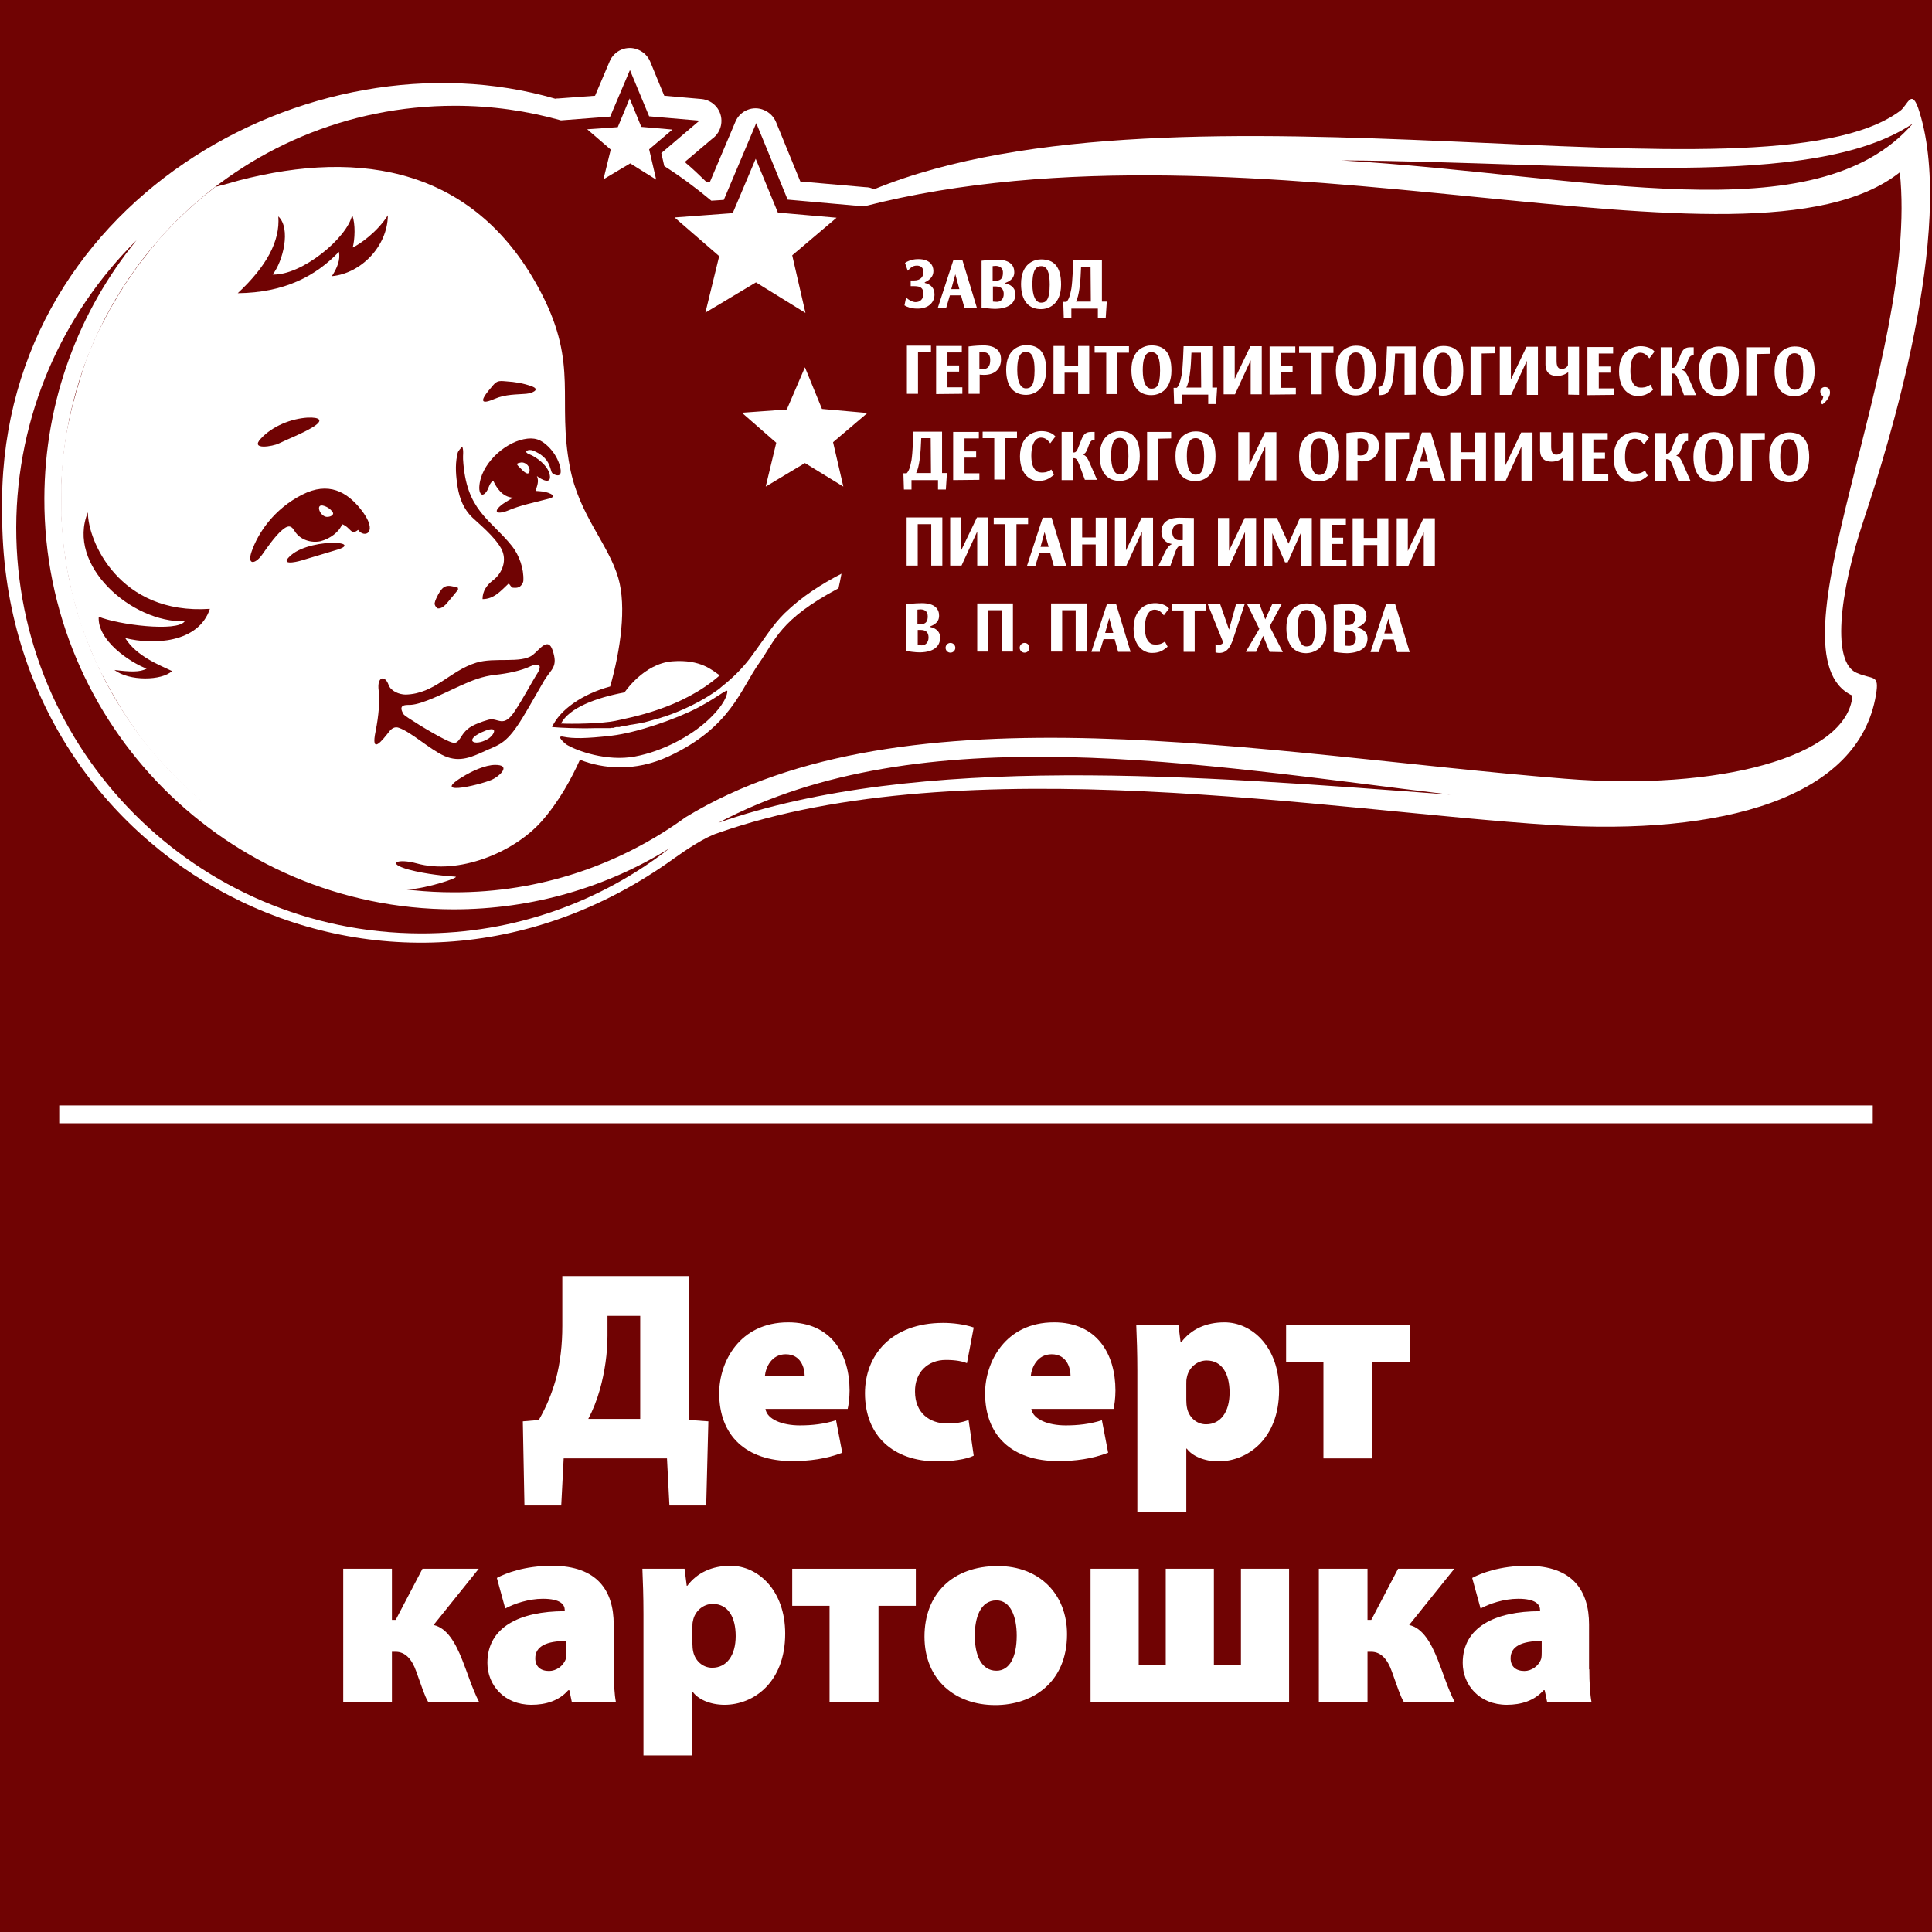 <?xml version="1.0" encoding="UTF-8"?> <!-- Generator: Adobe Illustrator 24.1.2, SVG Export Plug-In . SVG Version: 6.00 Build 0) --> <svg xmlns="http://www.w3.org/2000/svg" xmlns:xlink="http://www.w3.org/1999/xlink" id="Layer_1" x="0px" y="0px" viewBox="0 0 714.3 714.3" style="enable-background:new 0 0 714.3 714.3;" xml:space="preserve"> <style type="text/css"> .st0{fill:#700303;} .st1{fill:#FFFFFF;} .st2{fill-rule:evenodd;clip-rule:evenodd;fill:#FFFFFF;} .st3{fill:none;} </style> <rect x="-1.3" y="-2.9" class="st0" width="718.8" height="717.2"></rect> <g> <g> <path class="st1" d="M323.1,70c113-46.2,328.8,8.6,379.4-29c2.9-2.1,4.3-9.1,7.2,0.5c13.5,43.5-11.9,124.4-20.4,150 c-9.8,29.3-11.7,53.3-3,57.2c6.2,2.8,8.6,0.3,7.3,8.1c-6.3,38.4-57,52.2-120.4,48.2c-80.5-5.1-217-29-307.8,3 c-4.8,1.5-11.9,6.3-16.1,9.3C141.9,394.8,0.6,318.9,0.8,190.2c-2.7-115,114-180,204.5-153.7c0.3-0.1,0.7-0.1,1.1-0.1l0,0l13.6-1 l5.4-12.7c1.7-4.1,6.5-6.1,10.6-4.3c2.1,0.9,3.6,2.5,4.4,4.4l3.7,9l1.5,3.6l13.7,1.2c4.5,0.4,7.8,4.3,7.4,8.8 c-0.2,2.5-1.6,4.7-3.5,6l-9.8,8.3l0.1,0.5c2.9,2.4,5.2,4.7,7.7,7.1l1.3-0.1l9.4-22.2c1.7-4.1,6.5-6.1,10.6-4.3 c2.1,0.9,3.6,2.5,4.4,4.4l9,22l24,2.1C321.2,69.2,322.2,69.5,323.1,70"></path> <path class="st0" d="M496,59.3c90.8,0.6,174.2,11.2,211.2-13.6C671.3,87,587.1,64.7,496,59.3 M536.2,293.8 c-93.7-7-196.7-15.5-270.6,10.4C340.6,264.4,443.7,282.7,536.2,293.8z M50.5,88.8C23.1,115.9,6.1,153.5,6,195 c-0.1,82.7,66.8,149.9,149.5,150.1c34.7,0.1,66.7-11.7,92.1-31.5c-23.2,14.4-50.6,22.6-79.9,22.6C84,336.1,16.2,268.1,16.4,184.3 C16.5,148.1,29.2,114.9,50.5,88.8z M319.4,76.3c144.3-37.1,327.2,31.6,383-12.6c7.3,69.2-50.3,178.4-17.5,193.5 c-1.9,22.7-49.7,35.3-106.4,30.7c-111.1-8.9-243.4-35.6-325.1,14.3c-24.1,17.5-53.7,27.8-85.7,27.7 c-80.3,0-145.3-65.2-145.1-145.6C22.7,104,87.9,39,168.3,39.1c13.5,0,26.7,1.9,39.1,5.4l18.2-1.4l7.3-17.2l3.7,8.9L240,43 l18.6,1.6l-14.1,12l1.1,4.8c6.1,3.9,11.9,8.2,17.4,12.8l4.6-0.3l12-28.4l4.6,11.2l7,17.1L319.4,76.3z"></path> <path class="st2" d="M209.3,275.2c0,0-4.3-3.5-0.9-2.8c3.4,0.7,8.2,0.7,17.7-0.4c9.4-1.1,24-6.2,32-10.4c8-4.3,10.8-7.1,10.8-6 s-0.8,4.7-7.1,10.6c-6.3,5.9-16.8,11.6-27.1,13.5C224.5,281.6,213.3,277.7,209.3,275.2 M38.3,118.8c-0.4,0.7-0.7,1.4-1.1,2.1 M207.4,267.5c3.1-5.8,12.8-9.5,23.5-11.5c0,0,7.1-10.7,17.7-11.5c10.6-0.8,14.8,3.4,17.5,5.2c-14.1,12.4-33.3,15.6-38.5,16.8 C222.3,267.6,211.4,267.7,207.4,267.5z M279.4,58.7l8.2,19.9l21.7,1.9l-16.4,13.9l4.9,21.3l-18.3-11.3l-18.7,11.2l5.1-20.9 l-16.5-14.3l21.5-1.6L279.4,58.7z M297.6,135.8l6.3,15.4l16.8,1.5L308,163.5l3.8,16.4l-14.2-8.7l-14.5,8.7l3.9-16.2l-12.7-11.1 l16.6-1.2L297.6,135.8z M232.8,36.4l4.3,10.5l11.5,1l-8.6,7.3l2.6,11.2l-9.6-6l-9.9,5.9l2.7-11l-8.7-7.5l11.3-0.8L232.8,36.4z M79.6,69.1L79.6,69.1c-2.7,2.1-5.3,4.2-7.8,6.4l-0.1,0.1c-2.5,2.2-4.9,4.5-7.3,6.9l-0.2,0.2c-0.9,0.9-1.7,1.8-2.6,2.7l-0.2,0.2 c-1.3,1.4-2.7,2.9-3.9,4.4l-0.2,0.3c-0.8,0.9-1.5,1.8-2.2,2.7l-0.4,0.5c-0.7,0.9-1.4,1.8-2.1,2.7l-0.3,0.4c-0.4,0.5-0.8,1-1.2,1.6 L51,98.3c-0.7,1-1.4,1.9-2.1,2.9l-0.5,0.8c-0.5,0.8-1.1,1.5-1.6,2.3c-0.2,0.3-0.4,0.6-0.6,0.9c-0.3,0.5-0.7,1-1,1.6 c-0.4,0.6-0.7,1.1-1.1,1.7c-0.3,0.5-0.6,0.9-0.8,1.4c-0.2,0.4-0.5,0.8-0.7,1.2c-0.4,0.7-0.8,1.3-1.2,2c-0.2,0.4-0.5,0.8-0.7,1.2 c-0.3,0.6-0.6,1.1-0.9,1.7c-0.3,0.6-0.6,1.1-0.9,1.7c-0.2,0.4-0.4,0.9-0.7,1.3c-0.4,0.7-0.7,1.4-1.1,2.1c-0.2,0.4-0.4,0.8-0.6,1.2 c-0.3,0.5-0.5,1.1-0.8,1.6c-0.2,0.5-0.5,1-0.7,1.6c-0.3,0.6-0.5,1.2-0.8,1.9c-0.2,0.4-0.3,0.8-0.5,1.1c-0.3,0.8-0.7,1.6-1,2.4 c-0.1,0.4-0.3,0.7-0.4,1.1c-0.3,0.7-0.6,1.4-0.8,2.2c-0.1,0.4-0.3,0.8-0.4,1.2c-0.3,0.7-0.5,1.4-0.7,2.1c-0.1,0.3-0.2,0.6-0.3,1 c-0.3,0.9-0.6,1.7-0.8,2.6l-0.3,1c-0.3,0.9-0.5,1.8-0.8,2.7c-0.1,0.3-0.2,0.5-0.2,0.8c-0.2,0.8-0.5,1.6-0.7,2.5l-0.2,0.6 c-0.2,1-0.5,1.9-0.7,2.9l-0.2,0.8c-0.2,1-0.4,1.9-0.6,2.9l-0.2,0.7c-0.2,1-0.4,2-0.6,2.9l-0.1,0.5c-0.2,0.9-0.3,1.9-0.5,2.9 l-0.1,0.7c-0.2,1-0.3,2-0.4,3l-0.1,0.7c-0.1,1-0.3,2.1-0.4,3.1v0.5c-0.1,1-0.2,2-0.3,2.9v0.5c-0.1,1.1-0.1,2.1-0.2,3.2v0.7 c-0.1,1.1-0.1,2.1-0.1,3.2v0.6c0,1.1,0,2.2,0,3.3v0.1c0,0.2,0,0.3,0,0.5c0,1,0,2.1,0,3.1c0,0.5,0,0.9,0,1.3c0,0.7,0,1.5,0.1,2.2 c0,0.5,0.1,1.1,0.1,1.6c0,0.7,0.1,1.3,0.1,2c0,0.5,0.1,1.1,0.1,1.6c0.1,0.7,0.1,1.3,0.2,2c0.1,0.5,0.1,1.1,0.2,1.6 c0.1,0.6,0.1,1.3,0.2,1.9c0.1,0.5,0.1,1.1,0.2,1.6c0.1,0.6,0.2,1.3,0.3,1.9c0.1,0.5,0.2,1.1,0.2,1.6c0.1,0.6,0.2,1.2,0.3,1.8 c0.1,0.5,0.2,1.1,0.3,1.6c0.1,0.6,0.2,1.3,0.4,1.9c0.1,0.5,0.2,1,0.3,1.5c0.1,0.6,0.3,1.3,0.4,1.9c0.1,0.5,0.2,1,0.3,1.5 c0.2,0.7,0.3,1.4,0.5,2.1c0.1,0.4,0.2,0.9,0.3,1.3c0.3,1.1,0.6,2.2,0.9,3.2c0.1,0.5,0.3,1,0.4,1.4c0.2,0.6,0.4,1.2,0.5,1.8 c0.2,0.5,0.3,1.1,0.5,1.6s0.3,1.1,0.5,1.6s0.4,1.1,0.6,1.6s0.4,1.1,0.6,1.6c0.2,0.6,0.4,1.1,0.6,1.7c0.2,0.5,0.4,1,0.6,1.5 c0.2,0.6,0.4,1.1,0.7,1.7c0.2,0.5,0.4,1,0.6,1.5c0.2,0.5,0.5,1.1,0.7,1.6s0.4,1,0.6,1.5c0.2,0.5,0.5,1.1,0.7,1.6s0.4,1,0.7,1.4 c0.3,0.5,0.5,1.1,0.8,1.6c0.2,0.4,0.4,0.9,0.7,1.3c0.3,0.6,0.6,1.1,0.9,1.7c0.2,0.4,0.4,0.7,0.6,1.1c0.3,0.6,0.6,1.2,1,1.9 c0.1,0.2,0.3,0.5,0.4,0.7c0.9,1.6,1.8,3.2,2.7,4.7l0.1,0.2c0.4,0.7,0.8,1.3,1.2,2c0.2,0.3,0.3,0.5,0.5,0.8 c0.4,0.6,0.8,1.3,1.2,1.9c0.2,0.3,0.4,0.6,0.6,0.9c0.4,0.6,0.8,1.2,1.2,1.8c0.2,0.3,0.4,0.6,0.7,1c0.4,0.6,0.8,1.2,1.3,1.8 c0.2,0.3,0.4,0.6,0.6,0.9c0.4,0.6,0.9,1.2,1.3,1.8l0.6,0.8c0.5,0.6,0.9,1.2,1.4,1.8c0.2,0.3,0.4,0.5,0.6,0.8 c0.5,0.6,1,1.2,1.5,1.8c0.2,0.2,0.4,0.5,0.6,0.7c0.5,0.6,1,1.2,1.6,1.8c0.1,0.2,0.3,0.3,0.4,0.5c3.4,3.8,7,7.5,10.7,11l0.1,0.1 c0.7,0.7,1.4,1.3,2.2,1.9l0.3,0.3c0.7,0.6,1.4,1.2,2.1,1.8l0.3,0.3c0.7,0.6,1.4,1.2,2.1,1.8l0.4,0.3c0.7,0.6,1.4,1.2,2.2,1.7 l0.3,0.3c0.8,0.6,1.5,1.2,2.3,1.7l0.2,0.2c7.7,5.6,15.9,10.5,24.6,14.6l0,0c1,0.4,1.9,0.9,2.9,1.3h0.1 c11.8,5.2,24.5,8.9,37.7,10.8c1-0.1,2.3-0.2,3.7-0.2c6.5-0.2,19.8-4.6,17.2-4.7c-3-0.2-10.4-0.8-17.1-2.6c-8.6-2.4-4-4.2,2.9-2.3 c15.5,4.3,35.8-3.9,46.1-15.4c6.6-7.4,11.3-16.2,14.3-22.9c8.5,3.3,20.2,4.6,32.9-1.3c22.9-10.7,26.5-24.8,33.4-34.5 c6-8.5,7.5-16,29.3-27.6c0.4-1.8,0.8-3.6,1.1-5.4c-7.5,3.9-14.6,8.4-21,14.6c-4.5,4.4-7.2,9.1-12.7,16.5 c-3.1,4.1-6.7,7.6-10.5,10.6l0,0c-0.2,0.2-0.5,0.4-0.7,0.6l-0.1,0.1c-0.2,0.2-0.5,0.4-0.7,0.5l-0.1,0.1c-4.6,3.3-9.5,5.8-14.2,7.8 l0,0c-1.9,0.8-3.8,1.5-5.6,2.1h-0.1c-0.5,0.2-1,0.3-1.5,0.5l0,0l-0.7,0.2h-0.1c-1.8,0.5-3.4,1-5,1.4h-0.2l-0.5,0.1l-0.3,0.1 l-0.4,0.1h-0.2l-0.5,0.1l-0.6,0.1l0,0l-0.6,0.1l0,0l-0.6,0.1l-0.6,0.1h-0.2L233,268h-0.1c-0.7,0.2-1.4,0.3-2.1,0.4l-0.5,0.1l0,0 l-0.5,0.1l0,0l-0.4,0.1h-0.1l-0.3,0.1h-0.2h-0.3h-0.2h-0.2h-0.2h-0.1l-0.3,0.1h-0.1l-0.3,0.1l0,0l-0.3,0.1h-0.1h-0.1h-0.1l0,0 h-0.1h-0.2H226h-0.1l0,0l-0.3,0.1l0,0h-0.1h-0.1h-0.1l0,0H225l0,0h-0.3l0,0h-0.2h-0.1l0,0h-0.1h-0.2l0,0H224h-0.1h-0.1l0,0h-0.1 h-0.1h-0.1l0,0h-0.1h-0.2l0,0l0,0h-0.1H223h-0.1l0,0h-0.1h-0.1h-0.1l0,0h-0.1h-0.1h-0.1l0,0h-0.1h-0.1H222l0,0h-0.1h-0.1h-0.1l0,0 h-0.1h-0.1h-0.1l0,0h-0.1h-0.1h-0.1l0,0H221h-0.3l0,0h-0.3h-0.1l0,0h-0.1c-6,0.2-12.9-0.1-16.1-0.4c2.9-6.4,11.2-12.2,21.5-15 c3.8-13.4,6.1-29.4,3-40.1c-3.7-12.7-14.6-23.4-17.9-41c-4.8-25,3.2-37.5-10.4-64c-24-46.7-66.9-53.7-111.9-42 C84,68,81.6,68.6,79.6,69.1z"></path> <path class="st0" d="M180.4,273.2c2.2-1.3,4.1-4.9-0.8-3.1C170.8,273.5,175.2,276.3,180.4,273.2 M180.6,266.1 c3.6-1,5.4,3.5,9.8-3.3c2.7-4,6.3-10.7,7.8-13.1c3.1-4.6,0.2-4.4-2-3.4c-3.5,1.7-8.5,2.7-13.1,3.2c-4.7,0.5-8.7,2.1-13.3,4.2 c-6.1,2.8-13.5,6.6-17.9,6.9c-1.4,0.1-5.2-0.5-2.6,3.6c0.4,0.6,9.9,6.6,15.4,9.3c3.9,1.9,4.2,1.4,6-1.4c1.2-1.9,2.5-2.9,3.7-3.6 C176.1,267.6,177.8,266.9,180.6,266.1z M120,187.1c-3.8-1.4-1.7,4.2,1.1,4c1.8-0.1,2.4-1.2,1.9-1.7 C122.7,188.8,121.7,187.7,120,187.1z M124.8,203.2c-4.4,1.3-8.9,2.7-13.3,4c-2.3,0.7-8.6,2-3.7-2.1c3.8-3.2,11.6-4.6,16.4-4.4 C128.1,200.9,128.5,202.1,124.8,203.2z M108.9,196.3c-1.4-2.4-2.7-1.9-4.5-0.4c-2.8,2.3-6.2,7.4-7.5,9.2c-2.6,3.6-5.6,3.9-3.9-1.1 c2.4-7,8.3-15.8,18.7-21.1c9.8-5,16.6-1,21.7,5.4c6.9,8.7,1.3,10.9-1,7.6c-2.7,2.2-2.6-0.8-5.9-2.1c-1.1,2.9-4.5,5.4-8,6.3 C115.1,200.8,111,199.7,108.9,196.3z M191.8,172.5c1.1,1.1,2,2.1,2.7,2.4c1.1,0.6,1.4-0.6,1.3-1.3c-0.2-1.7-1.9-2.8-3.2-2.6 C191.1,171.3,190.7,171.4,191.8,172.5z M198.5,176c0.9,2,0,3.8-0.5,5.5c1.8,0.1,3.3,0.2,4.7,0.7c3,1.1,1.8,1.8-0.3,2.3 c-4.9,1.3-10.1,2.3-14.7,4.3c-2.9,1.2-5.5,1-3.1-1.4c1.6-1.5,3.4-2.4,5.1-3.4c-4-0.2-6.2-3.8-7.3-6.2c-1.4,0.5-1.7,2.8-2.5,3.9 c-1.7,2.4-2.8,0.7-2.7-1.6c0.4-8.4,9.1-16.2,16.4-17.7c3.9-0.8,6.4,0,9.2,2.8c1.8,1.8,3.2,4,4,6.4c1.1,3.4,0.5,5-2.1,3.7 c-1-0.5-0.8-1.3-1.6-3.3c-1.1-2.7-3.3-4.3-6-5.4c-1.8-0.7-3.8,0.4-1.5,1.3c2.9,1.1,6.9,4.3,7.6,7.4 C204.2,179.7,199.7,177,198.5,176z M130.2,79.5c1.3,3.2,1,9.2,0.2,12c2.5-1.1,9.1-5.7,13-11.9c-0.1,11.4-9.9,21.5-20.7,22.5 c2-3.1,3.2-6.1,2.6-9c-8.5,8.9-20,15.1-37.4,15.3c10.6-9.9,15.7-19.2,15-28.4c4.8,4.5,1.7,16.7-2.1,21.5 C111.5,101.9,128.4,88,130.2,79.5z M188.1,215.7c-2.9,2.7-5.4,5.8-9.7,5.8c0-3,1.6-5.2,3.8-6.9c3.6-2.7,5.4-7.6,3.1-11.8 c-2.5-4.5-8.3-9.2-10.7-11.5c-3.2-3.1-4.7-7-5.4-11.2c-0.6-3.8-1-7.8-0.2-11.7c0.3-1.5,0.3-1.5,1.9-3.3c0.6,1.6,0.2,3.2,0.3,4.7 c1.1,19,9.9,21.9,18.1,32.1c2.7,3.4,4.4,8.4,4.2,12.7c0,0.8-0.6,1.7-1.2,2.2c-0.6,0.5-1.6,0.6-2.4,0.5 C189.2,217.4,188.8,216.6,188.1,215.7z M115,158.3c-3.6,2.1-8,3.8-12,5.7c-2,1-10.8,2.6-6.5-1.9c4.3-4.6,11.1-7.3,17.2-7.7 C118.3,154.2,120.1,155.4,115,158.3z M187.2,141c3.2,0.2,6.3,0.7,9.3,1.8c3.5,1.2,0.3,2.6-2,2.8c-3.3,0.3-7.6,0.1-11.7,1.9 c-6.7,2.9-4-1-1.3-4.1C183.6,140.8,184,140.7,187.2,141z M170.7,287.4c3.7-2.3,8.7-4.6,12.4-4.6c5.6,0,2.3,3.5-0.5,5.1 C179.7,289.7,158.6,294.9,170.7,287.4z M169.3,217.3c0,0.3,0.1,0.6,0,0.8c-1.5,1.8-2.9,3.6-4.4,5.3c-0.5,0.5-1.1,1-1.7,1.3 c-0.5,0.2-1.3,0.4-1.6,0.1c-0.5-0.4-1-1.2-0.9-1.8c0.2-1.1,0.8-2.2,1.3-3.2C163.9,216.4,165.1,216,169.3,217.3z M36.5,228 c6.9,2.9,29,5.8,31.8,1.7c-19.6,0.6-43.9-20.7-35.8-40.3c-0.1,10.4,11.5,38,45.1,35.7c-4.2,12.7-21,13.4-31.3,10.8 c4.1,6.7,12.7,10,17.3,12.2c-3.8,3.6-15.8,3.8-21.3-0.4c5.8,0.7,9.4,0.9,11.9-0.5C48.1,244.9,35.9,236.8,36.5,228z M138.9,270.2 c1.1-5.5,1.6-11.3,1.1-14.9c-0.7-5.3,2.4-5.8,3.7-2c0.8,2.2,3.9,3.5,6.3,3.5c10.8-0.3,16.3-8.8,26.1-11.8 c6.8-2.1,16.5,0.4,20.8-2.8c2.5-1.9,5.7-6.9,7.4-1.8c2.1,6.2-0.4,6.8-3.1,11.2c-2,3.4-5.1,9-7.9,13.6c-5.7,9.4-8.4,10-13.2,12.1 c-5.3,2.4-9.9,4.8-15.8,2.2c-5.5-2.5-12.2-8.8-16.8-10.4c-1.6-0.6-2.8,0.3-3.7,1.5C141.5,273.5,136.9,279.6,138.9,270.2z"></path> <path class="st1" d="M514.8,234.2h-3l1.5-5.5L514.8,234.2z M521.2,241.1l-5.4-17.8h-3.3l-5.8,17.8h3.1l1.4-4.7h4.1l1.3,4.7H521.2z M501.3,235.9c0,2-1.3,2.9-2.5,2.9c-0.8,0-1.3-0.1-1.5-0.1v-5.6h1.1C500.4,233.2,501.3,234.2,501.3,235.9z M501,228.2 c0,1.6-0.5,2.9-2.7,2.9h-1.1v-5.4c0.2,0,0.5-0.1,1.3-0.1C500,225.6,501,226.5,501,228.2z M505.6,236c0-1.6-0.9-3.3-3.7-3.9v-0.2 c2.9-1.1,3.3-2.7,3.3-4c0-2.3-1.4-4.6-6.4-4.6c-2.6,0-5.7,0.4-5.7,0.4V241c0.7,0.1,3.2,0.5,5,0.5 C503.7,241.3,505.6,238.9,505.6,236z M486.2,232.3c0,6-1.5,6.7-3.2,6.7c-2,0-3.2-2.4-3.2-6.8c0-6,1.8-6.7,3.2-6.7 C485.4,225.5,486.2,227.9,486.2,232.3z M490.4,232.4c0-6.7-2.7-9.3-7.4-9.3c-2.3,0-7.4,1.3-7.4,9.1c0,6.7,3.2,9.3,7.4,9.3 C485.3,241.4,490.4,240.2,490.4,232.4z M474.3,241.1l-4.9-9.5l4.5-8.3h-3.5l-2.6,5.7l-2.2-5.8H461l4.6,9.3l-5,8.5h3.8l2.6-5.9 l2.4,5.9L474.3,241.1z M460.2,223.3H457l-2.6,9.5l-3.3-9.5h-4.6l5.7,14.1c-0.1,0.6-0.7,1-1.6,1c-0.5,0-1.2-0.2-1.2-0.2v3 c0,0,0.7,0.2,1.4,0.2c2.7,0,4.1-2,5.2-5.4L460.2,223.3z M446,225.7v-2.4h-12.7v2.4h4.3V241h4.1v-15.3H446z M432.2,225 c-1.1-1.5-3.5-2-5.1-2c-3.3,0-7.9,2-8,9.3c0,7,4.1,9.1,6.7,9.1c2.4,0,3.8-0.5,5.9-2.3l-1-1.9c-1.7,1.2-2.8,1.1-3.7,1.1 c-1.9,0-3.7-1.5-3.7-6.2c0-5.2,2-6.7,3.5-6.7c1.6,0,2.5,0.8,3.5,2.1L432.2,225z M411.6,234h-3l1.5-5.5L411.6,234z M418,241 l-5.4-17.8h-3.3l-5.8,17.8h3.1l1.4-4.7h4.1l1.3,4.7H418z M401.8,240.9v-17.8h-13.2v17.8h4.1v-15.3h5v15.3H401.8z M380.6,239.5 c0-1-0.8-1.8-1.8-1.8s-1.8,0.8-1.8,1.8s0.8,1.8,1.8,1.8S380.6,240.5,380.6,239.5z M374.5,240.9v-17.8h-13.2v17.8h4.1v-15.3h5v15.3 H374.5z M353.2,239.5c0-1-0.8-1.8-1.8-1.8s-1.8,0.8-1.8,1.8s0.8,1.8,1.8,1.8S353.2,240.5,353.2,239.5z M343.3,235.7 c0,2-1.3,2.9-2.5,2.9c-0.8,0-1.3-0.1-1.5-0.1v-5.6h1.1C342.4,232.9,343.3,233.9,343.3,235.7z M343,227.9c0,1.6-0.5,2.9-2.7,2.9 h-1.1v-5.4c0.2,0,0.5-0.1,1.3-0.1C342.1,225.4,343,226.2,343,227.9z M347.6,235.7c0-1.6-0.9-3.3-3.7-3.9v-0.2 c2.9-1.1,3.3-2.7,3.3-4c0-2.3-1.4-4.6-6.4-4.6c-2.6,0-5.7,0.4-5.7,0.4v17.3c0.7,0.1,3.2,0.5,5,0.5 C345.7,241.1,347.6,238.6,347.6,235.7z M530.5,209.4v-17.8h-4.2l-5.8,12.1v-12.1h-4.1v17.8h4.2l5.8-12.6v12.6H530.5z M513.3,209.4 v-17.8h-4.1v7.3h-5v-7.3h-4.1v17.8h4.1v-7.9h5v7.9H513.3z M497.8,209.3v-2.4h-5.5v-5.8h4.3v-2.3h-4.3V194h5.3v-2.4h-9.5v17.8 L497.8,209.3z M485,209.3v-17.8h-4.4l-4.2,9.5l-4.3-9.5h-4.8v17.8h3.1v-12.2l4.7,10.8h1l4.8-10.8v12.2H485z M464.4,209.3v-17.8 h-4.2l-5.8,12.1v-12.1h-4.1v17.8h4.2l5.8-12.6v12.6H464.4z M437.3,199.7h-1.4c-2,0-2.5-1.9-2.5-3c0-1.3,0.7-3,2.7-3 c0.6,0,1,0.1,1.2,0.1L437.3,199.7z M441.4,209.3v-17.8c0,0-4.3-0.1-5.3-0.1c-4.6,0-6.7,2.1-6.7,5.2c0,1.9,0.9,4,3.8,4.5v0.1 c-1,0.5-1.6,1.1-2.9,3.8l-2,4.2h4.4l1.7-4.8c0.9-2.6,1.7-2.7,2.5-2.7h0.3v7.5L441.4,209.3z M426.3,209.2v-17.8h-4.2l-5.8,12.1 v-12.1h-4.1v17.8h4.2l5.8-12.6v12.6H426.3z M409.2,209.2v-17.8h-4.1v7.3h-5v-7.3H396v17.8h4.1v-7.9h5v7.9H409.2z M387.7,202.2h-3 l1.5-5.5L387.7,202.2z M394.2,209.2l-5.4-17.8h-3.3l-5.8,17.8h3.1l1.4-4.7h4.1l1.3,4.7H394.2z M380.1,193.8v-2.4h-12.7v2.4h4.3 v15.3h4.1v-15.3H380.1z M365.4,209.1v-17.8h-4.2l-5.8,12.1v-12.1h-4.1v17.8h4.2l5.8-12.6v12.6H365.4z M348.4,209.1v-17.8h-13.2 v17.8h4.1v-15.3h5v15.3H348.4z M664.6,169.2c0,6-1.5,6.7-3.2,6.7c-2,0-3.2-2.4-3.2-6.8c0-6,1.8-6.7,3.2-6.7 C663.8,162.3,664.6,164.7,664.6,169.2z M668.9,169.2c0-6.7-2.7-9.3-7.4-9.3c-2.3,0-7.4,1.3-7.4,9.1c0,6.7,3.2,9.3,7.4,9.3 C663.8,178.3,668.8,177,668.9,169.2z M652.5,162.5v-2.4h-8.9v17.8h4.1v-15.3L652.5,162.5z M636.7,169.1c0,6-1.5,6.7-3.2,6.7 c-2,0-3.2-2.4-3.2-6.8c0-6,1.8-6.7,3.2-6.7C635.9,162.3,636.7,164.7,636.7,169.1z M640.9,169.1c0-6.7-2.7-9.3-7.4-9.3 c-2.3,0-7.4,1.3-7.4,9.1c0,6.7,3.2,9.3,7.4,9.3C635.8,178.2,640.9,176.9,640.9,169.1z M625,177.8l-2.8-6.4 c-0.9-2.1-1.6-2.7-2.4-2.9v-0.1c0.9-0.4,1.2-0.8,1.8-2.4c0.6-1.7,1-2.9,2.1-2.9h0.4v-3h-1.2c-1.8,0-2.7,0.6-3.5,2.4l-1,2.5 c-0.7,1.8-1,2.7-2,2.7H616v-7.6h-4.1v17.8h4.1v-8.1h0.4c0.8,0,1.2,0.3,2,2.3l2.1,5.7H625z M609.7,161.8c-1.1-1.5-3.5-2-5.1-2 c-3.3,0-7.9,2-8,9.3c0,7,4.1,9.1,6.7,9.1c2.4,0,3.8-0.5,5.9-2.3l-1-1.9c-1.7,1.2-2.8,1.1-3.7,1.1c-1.9,0-3.7-1.5-3.7-6.2 c0-5.2,2-6.7,3.5-6.7c1.6,0,2.5,0.8,3.5,2.1L609.7,161.8z M594.6,177.8v-2.4h-5.5v-5.8h4.3v-2.3h-4.3v-4.8h5.3v-2.4h-9.5v17.8 L594.6,177.8z M581.8,177.7v-17.8h-4.1v6.8c0,0-0.5,1.4-2.3,1.4c-1.6,0-1.9-1.3-1.9-3.1v-5.2h-4.1v6c0,0.9-0.4,4.9,4.3,4.9 c2.5,0,4.1-1.4,4.1-1.4v8.3L581.8,177.7z M566.6,177.7v-17.8h-4.2l-5.8,12.1v-12.1h-4.1v17.8h4.2l5.8-12.6v12.6H566.6z M549.4,177.7v-17.8h-4.1v7.3h-5v-7.3h-4.1v17.8h4.1v-7.9h5v7.9H549.4z M528,170.7h-3l1.5-5.5L528,170.7z M534.4,177.7l-5.4-17.8 h-3.3l-5.8,17.8h3.1l1.4-4.7h4.1l1.3,4.7H534.4z M521,162.3v-2.4h-8.9v17.8h4.1v-15.3L521,162.3z M505.9,165 c0,1.7-0.4,3.4-2.9,3.4c-0.6,0-1.1-0.1-1.1-0.1v-6.1c0.3,0,0.4-0.1,1.1-0.1C505.4,162.1,505.9,163.7,505.9,165z M509.8,164.8 c0-2.7-1.6-5.1-6.6-5.1c-2.6,0-5.4,0.4-5.4,0.4v17.5h4.1v-7.1c0,0,0.7,0.1,1.6,0.1C507.7,170.6,509.8,168.3,509.8,164.8z M490.9,168.9c0,6-1.5,6.7-3.2,6.7c-2,0-3.2-2.4-3.2-6.8c0-6,1.8-6.7,3.2-6.7C490,162,490.9,164.4,490.9,168.9z M495.1,168.9 c0-6.7-2.7-9.3-7.4-9.3c-2.3,0-7.4,1.3-7.4,9.1c0,6.7,3.2,9.3,7.4,9.3C490,178,495.1,176.7,495.1,168.9z M471.9,177.6v-17.8h-4.2 l-5.8,12.1v-12.1h-4.1v17.8h4.2l5.8-12.6v12.6H471.9z M445.2,168.8c0,6-1.5,6.7-3.2,6.7c-2,0-3.2-2.4-3.2-6.8c0-6,1.8-6.7,3.2-6.7 C444.3,161.9,445.2,164.4,445.2,168.8z M449.4,168.8c0-6.7-2.7-9.3-7.4-9.3c-2.3,0-7.4,1.3-7.4,9.1c0,6.7,3.2,9.3,7.4,9.3 C444.3,177.9,449.4,176.6,449.4,168.8z M433,162.1v-2.4h-8.9v17.8h4.1v-15.3L433,162.1z M417.2,168.7c0,6-1.5,6.7-3.2,6.7 c-2,0-3.2-2.4-3.2-6.8c0-6,1.8-6.7,3.2-6.7C416.4,161.9,417.2,164.3,417.2,168.7z M421.4,168.7c0-6.7-2.7-9.3-7.4-9.3 c-2.3,0-7.4,1.3-7.4,9.1c0,6.7,3.2,9.3,7.4,9.3C416.3,177.8,421.4,176.6,421.4,168.7z M405.6,177.4l-2.8-6.4 c-0.9-2.1-1.6-2.7-2.4-2.9V168c0.9-0.4,1.2-0.8,1.8-2.4c0.6-1.7,1-2.9,2.1-2.9h0.4v-3h-1.2c-1.8,0-2.7,0.6-3.5,2.4l-1,2.5 c-0.7,1.8-1,2.7-2,2.7h-0.4v-7.6h-4.1v17.8h4.1v-8.1h0.4c0.8,0,1.2,0.3,2,2.3l2.1,5.7H405.6z M390.2,161.4c-1.1-1.5-3.5-2-5.1-2 c-3.3,0-7.9,2-8,9.3c0,7,4.1,9.1,6.7,9.1c2.4,0,3.8-0.5,5.9-2.3l-1-1.9c-1.7,1.2-2.8,1.1-3.7,1.1c-1.9,0-3.7-1.5-3.7-6.2 c0-5.2,2-6.7,3.5-6.7c1.6,0,2.5,0.8,3.5,2.1L390.2,161.4z M376,162v-2.4h-12.7v2.4h4.3v15.3h4.1V162H376z M362.1,177.4V175h-5.5 v-5.8h4.3v-2.3h-4.3v-4.8h5.3v-2.4h-9.5v17.8L362.1,177.4z M344.2,174.9h-5.5c1.2-2.1,1.6-7.3,1.7-8.9l0.2-4h3.5L344.2,174.9z M350.1,174.9h-1.8v-15.3h-10.6l-0.2,4.7c-0.1,2.2-0.3,4.6-0.5,5.8c-0.5,2.7-1,4.1-1.8,4.9H334l0.2,6h2.8v-3.5h9.8v3.5h2.9 L350.1,174.9z M676.6,145.2c0-1.6-0.9-2.1-1.9-2.1s-1.7,0.8-1.7,1.6c0,0.7,0.2,1.4,1.1,1.8c0,0.7-0.5,1.7-1.1,2.5l0.8,0.5 C675.4,148.4,676.6,146.5,676.6,145.2z M666.7,137.4c0,6-1.5,6.7-3.2,6.7c-2,0-3.2-2.4-3.2-6.8c0-6,1.8-6.7,3.2-6.7 C665.8,130.6,666.7,133,666.7,137.4z M670.9,137.4c0-6.7-2.7-9.3-7.4-9.3c-2.3,0-7.4,1.3-7.4,9.1c0,6.7,3.2,9.3,7.4,9.3 C665.8,146.5,670.9,145.2,670.9,137.4z M654.5,130.8v-2.4h-8.9v17.8h4.1v-15.3L654.5,130.8z M638.7,137.4c0,6-1.5,6.7-3.2,6.7 c-2,0-3.2-2.4-3.2-6.8c0-6,1.8-6.7,3.2-6.7C637.9,130.5,638.7,133,638.7,137.4z M642.9,137.4c0-6.7-2.7-9.3-7.4-9.3 c-2.3,0-7.4,1.3-7.4,9.1c0,6.7,3.2,9.3,7.4,9.3C637.8,146.5,642.9,145.2,642.9,137.4z M627.1,146.1l-2.8-6.4 c-0.9-2.1-1.6-2.7-2.4-2.9v-0.1c0.9-0.4,1.2-0.8,1.8-2.4c0.6-1.7,1-2.9,2.1-2.9h0.4v-3H625c-1.8,0-2.7,0.6-3.5,2.4l-1,2.5 c-0.7,1.8-1,2.7-2,2.7h-0.4v-7.6H614v17.8h4.1v-8.1h0.4c0.8,0,1.2,0.3,2,2.3l2.1,5.7H627.1z M611.7,130c-1.1-1.5-3.5-2-5.1-2 c-3.3,0-8,2-8,9.3c0,7,4.1,9.1,6.7,9.1c2.4,0,3.8-0.5,5.9-2.3l-1-1.9c-1.7,1.2-2.8,1.1-3.7,1.1c-1.9,0-3.7-1.5-3.7-6.2 c0-5.2,2-6.7,3.5-6.7c1.6,0,2.5,0.8,3.5,2.1L611.7,130z M596.6,146v-2.4h-5.5v-5.8h4.3v-2.3h-4.3v-4.8h5.3v-2.4h-9.5v17.8 L596.6,146z M583.8,146v-17.8h-4.1v6.8c0,0-0.5,1.4-2.3,1.4c-1.6,0-1.9-1.3-1.9-3.1v-5.2h-4.1v6c0,0.9-0.4,4.9,4.3,4.9 c2.5,0,4.1-1.4,4.1-1.4v8.3L583.8,146z M568.6,146v-17.8h-4.2l-5.8,12.1v-12.1h-4.1V146h4.2l5.8-12.6V146H568.6z M552.6,130.6 v-2.4h-8.9V146h4.1v-15.3L552.6,130.6z M536.7,137.2c0,6-1.5,6.7-3.2,6.7c-2,0-3.2-2.4-3.2-6.8c0-6,1.8-6.7,3.2-6.7 C535.9,130.3,536.8,132.8,536.7,137.2z M541,137.2c0-6.7-2.7-9.3-7.4-9.3c-2.3,0-7.4,1.3-7.4,9.1c0,6.7,3.2,9.3,7.4,9.3 C535.9,146.3,541,145,541,137.2z M523.4,145.9v-17.8h-10.6l-0.2,4.7c-0.1,2.2-0.4,4.9-0.5,6.1c-0.3,2.1-0.7,3.2-1.2,3.7 s-1.3,0.5-1.3,0.5l0.3,3c0.8,0,1.8-0.1,2.5-0.5c1.3-0.8,2.1-2.5,2.4-4.3c0.5-2.3,0.7-5.5,0.8-6.6l0.2-4h3.5V146L523.4,145.9z M504.5,137.1c0,6-1.5,6.7-3.2,6.7c-2,0-3.2-2.4-3.2-6.8c0-6,1.8-6.7,3.2-6.7C503.7,130.3,504.5,132.7,504.5,137.1z M508.7,137.1 c0-6.7-2.7-9.3-7.4-9.3c-2.3,0-7.4,1.3-7.4,9.1c0,6.7,3.2,9.3,7.4,9.3C503.6,146.2,508.7,145,508.7,137.1z M493,130.5v-2.4h-12.7 v2.4h4.3v15.3h4.1v-15.3H493z M479.1,145.8v-2.4h-5.5v-5.8h4.3v-2.3h-4.3v-4.8h5.3v-2.4h-9.5v17.8L479.1,145.8z M466.5,145.8V128 h-4.2l-5.8,12.1V128h-4.1v17.8h4.2l5.8-12.6v12.6H466.5z M444.1,143.3h-5.5c1.2-2.1,1.6-7.3,1.7-8.9l0.2-4h3.5L444.1,143.3z M450,143.3h-1.8V128h-10.6l-0.2,4.7c-0.1,2.2-0.3,4.6-0.5,5.8c-0.5,2.7-1,4.1-1.8,4.9h-1.2l0.2,6h2.8v-3.5h9.8v3.5h2.9L450,143.3 z M428.9,137c0,6-1.5,6.7-3.2,6.7c-2,0-3.2-2.4-3.2-6.8c0-6,1.8-6.7,3.2-6.7C428.1,130.2,428.9,132.6,428.9,137z M433.1,137 c0-6.7-2.7-9.3-7.4-9.3c-2.3,0-7.4,1.3-7.4,9.1c0,6.7,3.2,9.3,7.4,9.3C428,146.1,433.1,144.8,433.1,137z M417.4,130.4V128h-12.7 v2.4h4.3v15.3h4.1v-15.3H417.4z M402.7,145.7v-17.8h-4.1v7.3h-5v-7.3h-4.1v17.8h4.1v-7.9h5v7.9H402.7z M382.5,136.9 c0,6-1.5,6.7-3.2,6.7c-2,0-3.2-2.4-3.2-6.8c0-6,1.8-6.7,3.2-6.7C381.7,130.1,382.5,132.5,382.5,136.9z M386.8,136.9 c0-6.7-2.7-9.3-7.4-9.3c-2.3,0-7.4,1.3-7.4,9.1c0,6.7,3.2,9.3,7.4,9.3C381.6,146,386.7,144.7,386.8,136.9z M366.1,133.1 c0,1.7-0.4,3.4-2.9,3.4c-0.6,0-1.1-0.1-1.1-0.1v-6.1c0.3,0,0.4-0.1,1.1-0.1C365.7,130.1,366.1,131.7,366.1,133.1z M370.1,132.8 c0-2.7-1.6-5.1-6.6-5.1c-2.6,0-5.4,0.4-5.4,0.4v17.5h4.1v-7.1c0,0,0.7,0.1,1.6,0.1C368,138.6,370.1,136.3,370.1,132.8z M355.8,145.6v-2.4h-5.5v-5.8h4.3v-2.3h-4.3v-4.8h5.3v-2.4h-9.5v17.8L355.8,145.6z M344.2,130.2v-2.4h-8.9v17.8h4.1v-15.3 L344.2,130.2z M403.3,111.5h-5.5c1.2-2.1,1.6-7.3,1.7-8.9l0.2-4h3.5L403.3,111.5z M409.2,111.5h-1.8V96.2h-10.6l-0.2,4.7 c-0.1,2.2-0.3,4.6-0.5,5.8c-0.5,2.7-1,4.1-1.8,4.9h-1.2l0.2,6h2.8v-3.5h9.8v3.5h2.9L409.2,111.5z M388.1,105.2 c0,6-1.5,6.7-3.2,6.7c-2,0-3.2-2.4-3.2-6.8c0-6,1.8-6.7,3.2-6.7C387.2,98.3,388.1,100.8,388.1,105.2z M392.3,105.2 c0-6.7-2.7-9.3-7.4-9.3c-2.3,0-7.4,1.3-7.4,9.1c0,6.7,3.2,9.3,7.4,9.3C387.2,114.3,392.3,113,392.3,105.2z M371.1,108.7 c0,2-1.3,2.9-2.5,2.9c-0.8,0-1.3-0.1-1.5-0.1v-5.6h1.1C370.2,106,371.1,106.9,371.1,108.7z M370.8,100.9c0,1.6-0.5,2.9-2.7,2.9 H367v-5.4c0.2,0,0.5-0.1,1.3-0.1C369.9,98.4,370.9,99.3,370.8,100.9z M375.4,108.7c0-1.6-0.9-3.3-3.7-3.9v-0.2 c2.9-1.1,3.3-2.7,3.3-4c0-2.3-1.4-4.6-6.4-4.6c-2.6,0-5.7,0.4-5.7,0.4v17.3c0.7,0.1,3.2,0.5,5,0.5 C373.5,114.1,375.4,111.7,375.4,108.7z M354.7,106.9h-3l1.5-5.5L354.7,106.9z M361.2,113.9l-5.4-17.8h-3.3l-5.8,17.8h3.1l1.4-4.7 h4.1l1.3,4.7H361.2z M345.5,108.9c0-2.3-1.2-3.7-3.6-4.3v-0.2c2.3-1.1,3.2-2.5,3.2-4.2c0-2.2-1.4-4.4-5.6-4.4 c-1.1,0-3.1,0.2-4.9,1.4l1,2.9c1.1-1.1,1.8-1.9,3.4-1.9c1,0,2.4,0.4,2.4,2.4c0,1.7-1,3.1-3.5,3.1h-1.2v2.1h1.4 c2.2,0,3.3,0.7,3.3,2.8c0,2-1.2,3.1-2.9,3.1c-1.1,0-2.6-0.8-3.5-1.7l-0.6,2.9c0.9,0.6,2.6,1.2,4.6,1.2 C343.3,114.2,345.5,111.8,345.5,108.9z"></path> </g> </g> <rect x="21.9" y="408.7" class="st1" width="670.5" height="6.6"></rect> <g> <rect x="-1.4" y="468.2" class="st3" width="717.1" height="194.4"></rect> <path class="st1" d="M254.8,471.8V525l7.1,0.5l-0.8,31.1h-13.6l-0.9-17.4h-38.2l-0.9,17.4h-13.6l-0.6-31.1l5.9-0.5 c2.8-4.8,4.8-9.8,6.3-15c1.7-6.3,2.4-13,2.4-19.8v-18.4H254.8z M224.6,493.8c0,6.5-1,13.5-2.8,19.9c-1.1,3.9-2.6,7.7-4.3,10.9h19.2 v-38.1h-12.1V493.8z"></path> <path class="st1" d="M283,520.9c0.6,3.9,6.3,6.1,12.7,6.1c4.6,0,9-0.5,13.4-1.9l2.3,12c-5.9,2.3-12.3,3.1-18.4,3.1 c-17.3,0-27.1-9.5-27.1-25.1c0-11.4,7.4-26.2,25.5-26.2c15.9,0,22.7,11.7,22.7,25.2c0,2.9-0.4,5.6-0.7,6.8H283z M297.5,508.7 c0-2.8-1.3-8-7-8c-5.3,0-7.4,4.9-7.7,8H297.5z"></path> <path class="st1" d="M360,538.2c-2.9,1.4-8,2.1-13.5,2.1c-16.4,0-26.7-9.6-26.7-25.2c0-14,9.7-26,28.9-26c3.5,0,7.8,0.5,11.3,1.7 l-2.5,13.2c-1.7-0.7-4.1-1.2-7.8-1.2c-6.7,0-11.5,4.6-11.4,11.7c0,8,5.5,11.8,11.9,11.8c3.1,0,5.6-0.4,7.9-1.3L360,538.2z"></path> <path class="st1" d="M381.3,520.9c0.6,3.9,6.3,6.1,12.7,6.1c4.6,0,9-0.5,13.4-1.9l2.3,12c-5.9,2.3-12.3,3.1-18.4,3.1 c-17.3,0-27.1-9.5-27.1-25.1c0-11.4,7.4-26.2,25.5-26.2c15.9,0,22.7,11.7,22.7,25.2c0,2.9-0.4,5.6-0.7,6.8H381.3z M395.8,508.7 c0-2.8-1.3-8-7-8c-5.3,0-7.4,4.9-7.7,8H395.8z"></path> <path class="st1" d="M420.5,506.8c0-6.6-0.2-12.2-0.4-16.8h15.6l0.8,6.3h0.2c3.7-4.9,9.2-7.4,16-7.4c10.2,0,20.2,9.1,20.2,25.1 c0,18-11.7,26.3-22.4,26.3c-5.6,0-9.9-2.2-11.7-4.7h-0.2v23.4h-18.1V506.8z M438.6,517.7c0,1.1,0.1,2.1,0.3,3 c0.7,3.2,3.4,5.9,7,5.9c5.4,0,8.7-4.6,8.7-11.7c0-7-2.8-11.9-8.5-11.9c-3.6,0-6.7,2.8-7.3,6.3c-0.2,0.7-0.2,1.5-0.2,2.3V517.7z"></path> <path class="st1" d="M521.2,490v13.7h-13.8v35.5h-18.1v-35.5h-13.8V490H521.2z"></path> <path class="st1" d="M144.9,580v18.9h1.4l9.9-18.9H177l-16.7,20.8c5,1.1,8.1,6.6,10.6,12.9c1.8,4.4,3.7,10.7,6.2,15.5h-18.8 c-1.3-2.1-2.3-5.4-4.4-11.2c-1.6-4.6-4.1-7.3-7.6-7.3h-1.4v18.5h-18V580H144.9z"></path> <path class="st1" d="M226.9,617.2c0,4.9,0.3,9.5,0.8,12h-16.3l-0.9-4.3h-0.4c-3.4,3.9-8.3,5.4-13.6,5.4c-10.1,0-16.3-7.3-16.3-15.5 c0-13.2,11.9-19.1,28.6-19.1v-0.4c0-2-1.5-4.2-8.1-4.2c-5.2,0-10.6,1.8-13.9,3.6l-3.1-11.3c3.1-1.7,10.2-4.5,20.4-4.5 c16.9,0,22.8,9.4,22.8,21.7V617.2z M209.4,606.7c-7.4,0-11.5,2-11.5,6.4c0,3.1,2,4.7,5.1,4.7c2.6,0,5.3-1.8,6.2-4.5 c0.2-0.8,0.2-1.7,0.2-2.6V606.7z"></path> <path class="st1" d="M237.9,596.8c0-6.6-0.2-12.2-0.4-16.8h15.6l0.8,6.3h0.2c3.7-4.9,9.2-7.4,16-7.4c10.2,0,20.2,9.1,20.2,25.1 c0,18-11.7,26.3-22.4,26.3c-5.6,0-9.9-2.2-11.7-4.7H256v23.4h-18.1V596.8z M256,607.7c0,1.1,0.1,2.1,0.3,3c0.7,3.2,3.4,5.9,7,5.9 c5.4,0,8.7-4.6,8.7-11.7c0-7-2.8-11.9-8.5-11.9c-3.6,0-6.7,2.8-7.3,6.3c-0.2,0.7-0.2,1.5-0.2,2.3V607.7z"></path> <path class="st1" d="M338.6,580v13.7h-13.8v35.5h-18.1v-35.5h-13.8V580H338.6z"></path> <path class="st1" d="M367.9,630.4c-14.7,0-26.1-9.3-26.1-25.3c0-15.7,10.3-26.1,27.1-26.1c15.4,0,25.6,10.4,25.6,25.2 c0,17.9-12.8,26.2-26.5,26.2H367.9z M368.4,617.7c4.9,0,7.5-5.1,7.5-13c0-6.8-2.2-13-7.5-13c-6,0-8,6.5-8,13 C360.4,612,362.8,617.7,368.4,617.7L368.4,617.7z"></path> <path class="st1" d="M421,580v35.6h10V580h17.8v35.6h10V580h17.8v49.2h-73.4V580H421z"></path> <path class="st1" d="M505.6,580v18.9h1.4l9.9-18.9h20.8L521,600.8c5,1.1,8.1,6.6,10.6,12.9c1.8,4.4,3.7,10.7,6.2,15.5H519 c-1.3-2.1-2.3-5.4-4.4-11.2c-1.6-4.6-4.1-7.3-7.6-7.3h-1.4v18.5h-18V580H505.6z"></path> <path class="st1" d="M587.6,617.2c0,4.9,0.3,9.5,0.8,12H572l-0.9-4.3h-0.4c-3.4,3.9-8.3,5.4-13.6,5.4c-10.1,0-16.3-7.3-16.3-15.5 c0-13.2,11.9-19.1,28.6-19.1v-0.4c0-2-1.5-4.2-8.1-4.2c-5.2,0-10.6,1.8-13.9,3.6l-3.1-11.3c3.1-1.7,10.2-4.5,20.4-4.5 c16.9,0,22.8,9.4,22.8,21.7V617.2z M570,606.7c-7.4,0-11.5,2-11.5,6.4c0,3.1,2,4.7,5.1,4.7c2.6,0,5.3-1.8,6.2-4.5 c0.2-0.8,0.2-1.7,0.2-2.6V606.7z"></path> </g> </svg> 